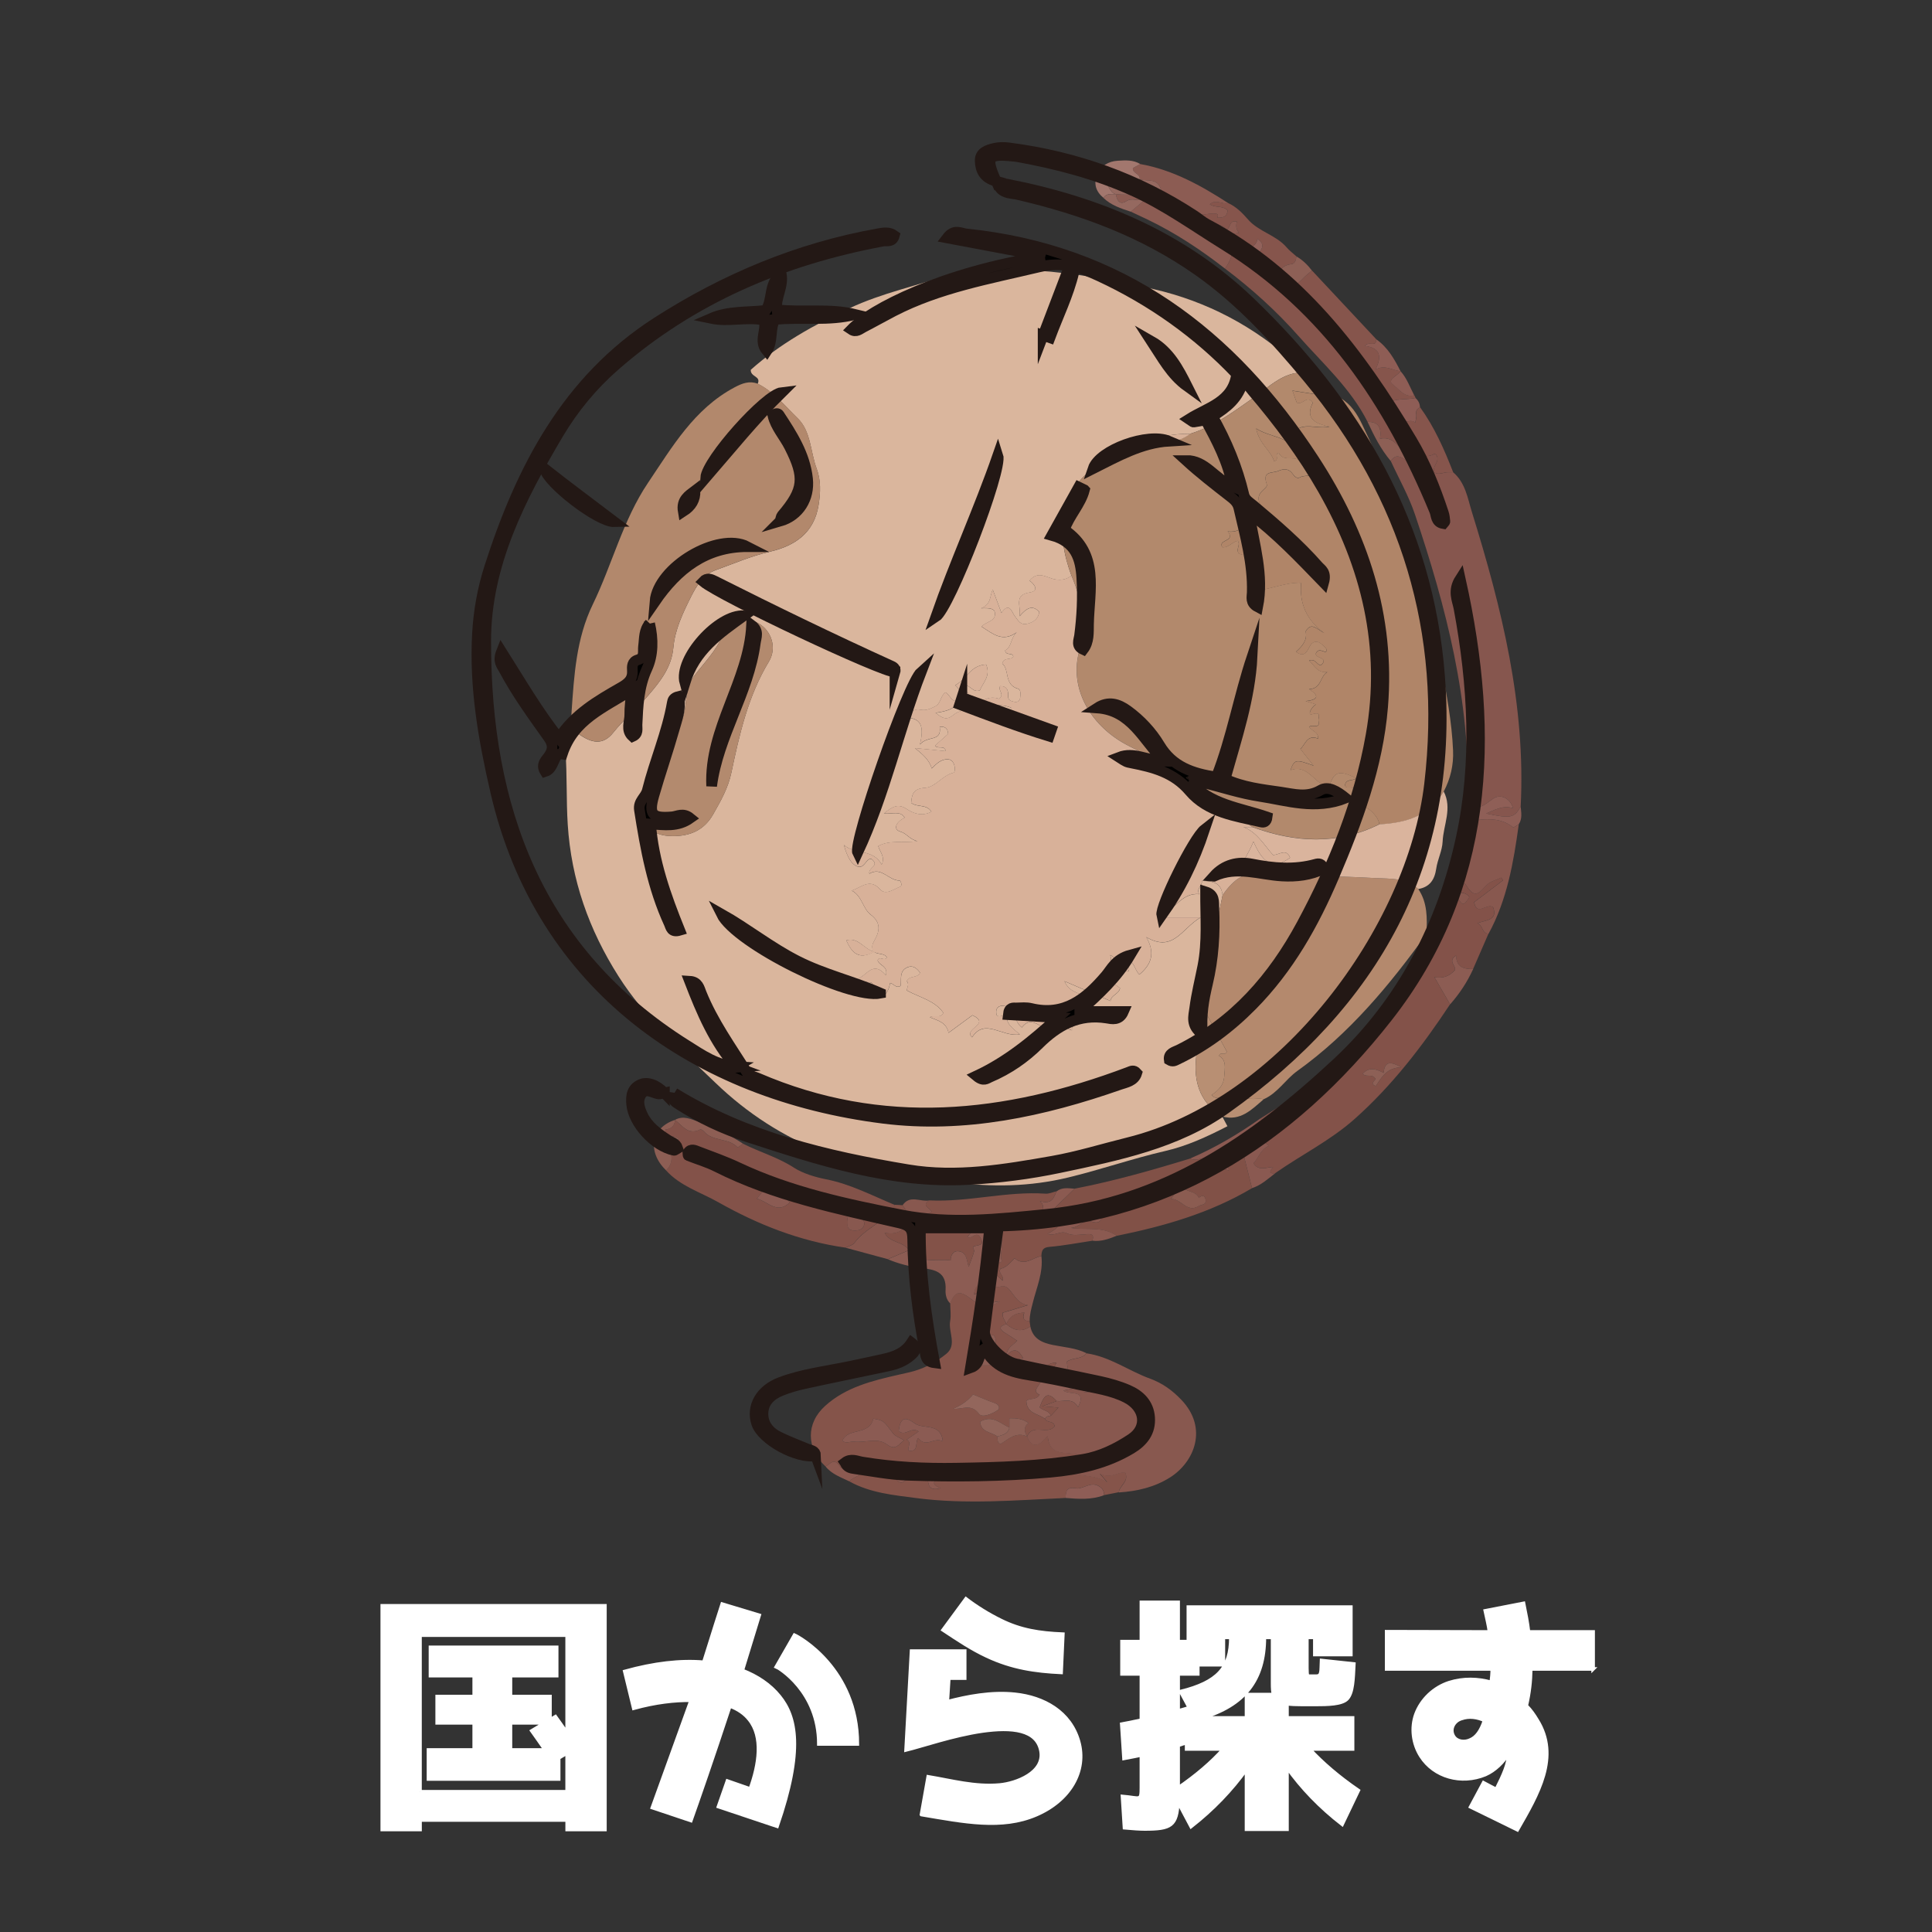 <?xml version="1.0" encoding="UTF-8"?><svg id="a" xmlns="http://www.w3.org/2000/svg" width="192mm" height="192mm" viewBox="0 0 544.25 544.25"><rect x="0" y="0" width="544.25" height="544.25" fill="#333333" stroke="none"/><defs><style>.b{fill:#b38a6e;}.c{fill:#8e5d55;}.d{fill:#dab69d;}.e{fill:#86564e;}.f{fill:#b2896c;}.g{fill:#dab49d;}.h{fill:#b2886c;}.i{fill:#906158;}.j{fill:#8e5d56;}.k{fill:#b08568;}.l{fill:#956960;}.m{fill:#8a5951;}.n{fill:#88584f;}.o{fill:#86554c;}.p{fill:#fff;stroke:#fff;}.q{fill:#90645a;}.r{fill:#8b5a51;}.s{fill:#8f5f57;}.t{stroke:#231815;stroke-miterlimit:10;stroke-width:3px;}.u{fill:#d8b199;}.v{fill:#835248;}.w{fill:#8b5c51;}.x{fill:#835249;}.y{fill:#92625b;}.z{fill:#b88f73;}.aa{fill:#a2776e;}.ab{fill:#8d5e54;}.ac{fill:#8d6056;}.ad{fill:#93665c;}.ae{fill:#815147;}.af{fill:#b4896d;}.ag{fill:#8b5d54;}.ah{fill:#8b5b53;}.ai{fill:#8c5c53;}.aj{fill:#94675e;}.ak{fill:#85544a;}.al{fill:#8d5f55;}</style></defs><path class="p" d="M118.32,515.37h-10.64v-63.01h62.73v63.01h-10.64v-2.66h-41.44v2.66ZM118.32,504.73h41.44v-10.92l-2.38,1.4v5.95h-36.68v-8.19h12.88v-7.63h-10.43v-7.42h10.43v-5.88h-12.32v-7.98h35.56v7.98h-13.02v5.88h11.13v6.58l1.54-.91c.77,1.05,1.89,2.66,3.29,4.69v-27.65h-41.44v44.1ZM153.53,485.34h-9.73v7.63h9.8c-1.61-2.31-2.87-4.13-3.78-5.39l3.71-2.24Z"/><path class="p" d="M202.39,508.93l2.52-7.21,6.44,2.24c2.52-6.93,3.71-14.7-.28-19.6-1.26-1.61-3.15-2.94-5.46-3.78-4.97,15.12-9.1,26.95-10.99,32.27l-10.85-3.64,10.92-30.24c-4.62-.07-10.08.56-16.17,2.24l-2.52-10.36c8.33-2.31,15.68-3.15,22.26-2.59,1.19-3.64,2.31-7.49,5.18-16.38l10.43,3.15-4.76,15.54c4.13,1.61,7.77,3.99,10.43,7.28,4.69,5.74,6.79,15.05-.63,36.61l-16.52-5.53ZM230.67,491.29c0-14.91-11.41-21.56-11.97-21.77l5.11-8.89c1.19.49,17.71,9.52,17.71,30.66h-10.85Z"/><path class="p" d="M259.58,511.17l1.89-10.64c6.72,1.12,13.16,2.94,20.16,2.31,4.62-.42,12.74-3.43,11.62-9.59-1.12-6.09-8.19-6.79-16.59-5.6-8.19,1.19-17.08,4.27-21.42,5.32l1.54-27.86h14.98v7.63h-4.48l-.42,6.65c5.6-1.47,12.39-2.8,19.04-2.1,8.12.84,15.54,4.97,17.92,13.23,2.38,8.33-2.45,16.66-11.97,20.72-9.66,4.13-20.23,1.96-32.27-.07ZM265.67,459.16l6.44-8.75c2.94,2.24,6.3,4.34,9.87,6.09,5.53,2.73,10.78,3.57,17.43,3.85l-.49,10.78c-7.21-.35-13.79-1.26-20.93-4.62-4.34-2.03-7.98-4.48-12.32-7.35Z"/><path class="p" d="M366.75,480.16c-1.68,0-3.08-.07-4.2-.21v3.99h18.48v8.75h-12.18c3.71,3.99,8.26,7.91,13.79,11.69l-4.55,9.52c-6.23-4.83-11.41-10.22-15.54-16.03v17.43h-11.41v-16.94c-4.27,5.95-9.45,11.34-15.61,16.17l-3.71-7c-.35,6.79-1.89,7.7-9.38,7.7-1.4,0-3.29-.14-5.67-.35l-.56-8.82c4.97.42,5.32,1.54,5.32-2.52v-9.17c-.63.14-2.24.49-4.9.98l-.63-9.66c1.19-.21,3.01-.56,5.53-1.12v-13.02h-5.46v-9.1h5.46v-11.06h10.36v11.06h2.87v-9.73h45.78v13.37h-10.15v-4.83h-2.24v8.68c0,1.12.07,1.75.14,1.96s.28.28.63.28h1.89c1.61,0,1.33-1.4,1.47-4.41l9.1.98c-.21,4.2-.28,8.05-1.89,9.8-1.47,1.54-5.46,1.61-9.1,1.61h-3.64ZM332.59,476.52c10.43-2.59,14.14-6.65,14.14-15.26h-2.1v7.7h-7.21v2.59h-5.53v10.43c.84-.21,2.87-.84,3.15-.91l-2.45-4.55ZM334.27,492.69v-1.75l-1.05.28c-.56.21-.98.35-1.33.42v12.04c5.18-3.57,9.45-7.21,12.81-10.99h-10.43ZM351.14,483.94v-6.58h7.63c-.21-.7-.28-1.75-.28-3.08v-13.02h-2.31c0,11.97-5.6,19.11-17.71,22.68h12.67Z"/><path class="p" d="M448.79,470.15h-17.57c-.07,3.57-.42,6.72-1.26,10.36,1.26,1.26,2.17,2.59,3.01,3.99,6.51,10.36.21,20.93-5.53,30.94l-13.16-6.44,3.64-6.79,3.57,1.89c2.1-4.2,3.43-7.07,3.57-10.29-1.61,2.59-3.92,4.9-6.65,6.09-6.79,2.8-14.42.63-18.13-5.18-2.24-3.5-2.8-7.98-1.4-11.83,1.54-4.13,5.04-7.49,9.38-8.89,3.99-1.26,8.12-1.12,11.83-.07.14-1.26.28-2.31.28-3.78h-29.75v-10.5l28.98.07c-.28-2.03-.7-3.64-1.19-5.95l10.78-2.1c.63,3.15,1.05,5.18,1.4,8.05h18.2v10.43ZM411.62,484.15c-1.96.56-3.43,2.87-2.17,4.97.91,1.54,3.08,1.82,4.69,1.05,1.75-.7,3.08-2.52,4.06-5.53-1.96-.91-4.34-1.33-6.58-.49Z"/><path class="d" d="M213.46,108.08c.97-2.17-2.08-1.85-1.97-3.9,8.1-7.23,17.79-12.66,27.95-17.41,9.07-4.24,18.87-6.26,28.26-9.51,7.9-2.74,16.06-1.61,24.23-1.05,11.2.77,22.18,2.74,33.04,5.24,15.08,3.46,28.45,10.57,39.92,21.01,1.62,1.48,3.76,1.67,5.36,2.99-7.25-2.09-11.7,2.73-16.88,6.39-5.65,3.99-11.27,8.24-18.05,10.34-5.15-.04-10.16,1.07-14.97,2.67-2.43.81-5.62.96-6.78,4.1-7.01,2.95-12.03,7.58-13.69,15.39-1.33,6.22-.17,12.05,1.95,17.84-1.35,1.01-2.62,1.34-4.51,1.06-2.29-.35-4.9-2.68-7.28.34,1.41,1.03,2.76,2.9.08,3.32-4.55.71-2.52,3.53-2.88,6.69,2-2.36,3.67-3.29,5.52-1.17-.29,1.86-1.45,2.83-3.27,3.29-2.07.53-2.62-.87-3.64-2.17-.76-.97-1.49-4.2-3.73-.85-.83-2.23-1.52-4.08-2.46-6.59-.92,2.06-.36,4.05-3.26,5.26,2.44-.1,3.78.06,3.89,1.39.2,2.44-2.66,2.34-3.76,3.8,3.09,1.93,5.87,4.57,9.93,1.56-1.89,1.72-1.43,4.28-3.32,5.13.29,1.63,1.99.43,2.33,1.7-.63,1.19-2.56.04-3.14,1.98,2.15,1.71.43,5.97,4.44,7.11.9.26.71,1.71.61,2.61-.08.7-.77,1.3-1.51,1.11-.85-.22-1.97-.3-1.88-1.74.09-1.49-.31-2.75-2.23-2.72-.78,1.11,1.37,2.27-.3,3.59-2.29-.82-4.45-.05-6.44,1.85,3.31.33,6.64-.67,9.8.64-.15,1.85-1.7,2.11-2.59,2.99-3.13-2.74-10.75-3.43-13.63-.96-1.95,1.68-3.21.88-5.04-.58,2.92-.4,5.49-.97,7.23-3.81-2.7,1.63-3.02-1.34-4.46-1.94-1.5,1.08-1.2,3.15-3,4-1.42.67-2.49,1.21-4.18.85-1.49-.32-2.92.74-4.59,2.26,5.18-.17,5.78,2.6,4.59,7.56,2.18-2.65,6.21-.61,5.57-4.98,1.39-.17,2.3.38,2.38,2.01-1.23,1.09-2.45,2.18-3.67,3.26.71,1.17,2.58-.31,3.02,1.58-2.56-.26-5.03-.5-8.71-.87,2.51,2.03,4.01,3.38,4.75,5.74,1.28-1.29,2.3-2.24,3.7-2.51,1.04-.2,1.91,0,2.44,1.06.47.95.5,2.54-.05,2.67-3.1.74-5.08,4.06-7.89,4.23-3.5.22-3.8,1.86-4.01,4.25,1.77,1.35,4.42.29,5.71,2.52-2.75,1.37-5.05.48-7.06-.84-2.38-1.56-3.95-.6-6.33,1.32,2.49.21,4.6-.87,5.86,1.16-2.67,1.38-3.27,3.36-1.2,3.95,1.83.52,2.44,2.1,4.79,2.7-4.29.55-7.84-.41-11.05,1.36.49,1.71,2.04,3.07.98,5.23-2.48-4.58-7.61-2.76-10.67-5.56,1.12,3.9,2.28,5.4,3.63,6,2.26.99,2.56-2.33,4.15-2.05,2.52,2.01-1.04,2.41-.58,4.16,3.44-2.07,5.42,1.97,8.49,1.93.31,0,.9,1.46.18,1.74-1.81.68-4.04,2.52-5.65.74-2.88-3.17-5.08-.68-7.97.36,2.95,1.55,3.04,5.04,5.32,6.77,2.92,2.21,2.59,4.58,1.06,7.26-.57,1.01-1,1.98-.1,3.16-2.91-.64-4.39-4.19-7.84-3.18,1.52,3.34,3.38,5.7,7.84,3.18.85.89,2.71.28,3.63,1.6-.77,1.29-2.03-.53-2.64.82.32,1.51,3.05,1.57,2.33,4.24-3.74-4.42-5.43.36-8.17,1.08.72,1.48,1.68.46,2.35.76.72.31,1.71-.14,2.1.58.56,1.82-1.73,1.26-1.75,2.49,3.58,2.3,5.94,1.32,6.67-2.73,1.01.17,1.7,1.64,2.94.79.31-1.86-.43-4.08,1.78-5.14,1.66-.79,2.77.16,3.72,1.44-.82,1.69-2.86.64-3.76,2.39.89.9-.1,2.23-.01,2.61,3.99,2.12,7.93,2.88,10.33,6.32-.94,1.78-2.43.38-3.82,1.23,2.24.95,4.66,1.39,5.28,4.39,2.52-1.85,4.7-3.45,6.73-4.95,5.4,2.54-2.74,3.75-.11,6.22,3.63-5.57,8.38,0,13.46-.81-2.29-1.99-4.18-3.16-3.47-5.69-1.24.04-2.08,1.03-3.04.32-.44-1.49.06-2.72,1.59-2.69,3.79.07,3.06,4.42,5.5,6.09,3.03-4.04,5.65,1.47,8.67.11.08-3.29.1-3.31,3.71-4.33-.55,2.06-1.36,4.29,1.71,5.02-.17-1.35.7-2.07,1.62-2.7-.63-.67-1.92.11-2.03-1.81,2.22-.35,3.25-2.47,4.94-3.81-1.29-2.66-4.91-1.52-6.63-5.51,4.97,2.14,8.94,3.84,12.96,5.57.22-1.73,2.35-1.88,2.7-3.6-.74-.7-1.92-1.08-2.26-2.3.25-.9,3.61-1.03,1.38-2.1-2.87-1.38-1.14-3.04-1.9-4.93,2.57,1.13,2.03,4.91,5.11,4.6.96-1.64-1.51-1.46-1.17-2.67,2.98-.93,2.77,2.22,4.28,3.55,3.41-2.83,4.53-6.06,1.96-10.53,7.63,4.45,9.95-2.44,15.27-5.54h-11.84c4.28-1.65,6.27-7.1,11.51-6.56-1.05-1.49.93-2.4.7-3.74,2.87.01,5.5.37,5.83,4.05-2.16,10.75-4.72,21.43-5.06,32.46-1.49,4.7-2.14,9.54-2.48,14.44-.46,6.57,1.74,11.85,7.46,15.43.44.82.87,1.64,1.45,2.71-5.67,2.93-11.35,5.55-17.4,6.95-9.3,2.14-18.29,5.29-27.57,7.52-10.71,2.57-21.34,2.73-32.11,1.31-12.34-1.63-24.56-3.7-36.26-8.24-11.66-4.52-21.87-11.08-30.9-19.78-9.78-9.41-19.92-18.39-27.3-30.01-8.33-13.11-13.31-27.16-14.3-42.78-.44-6.93-.14-13.84-.65-20.73-.21-2.85.87-4.25,3.3-5.07,4.16,3.21,7.4,3.45,10.17-.04,3.05-3.83,6.82-6.9,9.96-10.59,3.33-3.9,6.47-7.84,6.97-13.34.47-5.15,2.71-9.83,5.01-14.41,1.58-3.13,3.47-6.2,6.92-7.44,5.06-1.82,9.99-3.97,15.3-5.2,6.99-1.63,12.44-5.24,13.69-13.16.56-3.5.68-6.95-.55-10.23-1.79-4.75-1.56-10.51-5.35-14.18-3.54-3.42-6.67-7.46-11.25-9.73ZM189.43,235.53c4.92.04,8.88-1.6,11.45-6.1,2.14-3.74,4.24-7.46,5.14-11.74,2.29-10.84,4.7-21.59,10.56-31.29,2.4-3.97.69-8.8-2.99-10.85-3.42-1.9-8.21-1.13-9.91,3.13-1.91,4.79-5.41,8.05-8.26,11.92-2.75,3.74-1.69,8.42-3.31,12.17-3.24,7.49-5.8,15.25-9.17,22.67-2.74,6.03-.22,10.08,6.48,10.09ZM277.8,187.19c-4.55.23-5.52,4.26-8.74,5.82,1.6,1.29,1.6,3.34,3.74,3.15.49-1.24-1.7-1.77-.96-3.09,1.63.02,2.19,2.09,4.18,1.42.82-2.12,3.16-4.06,1.77-7.3Z"/><path class="f" d="M335.33,122.19c6.78-2.1,12.4-6.35,18.05-10.34,5.18-3.66,9.63-8.48,16.88-6.39,3.32,1.32,4.83,4.66,7.48,6.72-4.51-.71-9.01-1.42-13.66-2.15.45,1.26.88,2.44,1.23,3.4,1.76.72,2.75-2.29,4.55-.08-2.33,4.53.58,5.99,4.67,6.8-3.56.85-7.51-1.55-10.44,1.83.64,1.48,2.02,2.84.93,4.93-2.65-4.22-7.18-3.69-11.15-6.21.87,4.47,4.21,6.19,5.04,9.26,1.66-.48-.09-2.03,1.31-2.44,1.24,2.63,4.16.81,5.84,2.17,1.4,1.13,4.24,1.13,4.27,2.91.03,1.98-2.75,1.02-4.13,1.85-.78.47-1.52-.2-2.04-.96-1.07-1.55-2.53-1.52-4.06-.84-1.61.72-4.66-.15-3.24,3.77.52,1.43-4.21,2.15-1.44,6.45-3.38-2.23-5-1.37-6.26.25,1.08,1.27,2.14,2.52,3.25,3.82-2.04,1.64-3.83,3.14-6.57,2.75,2.47,2.86-2.91,2.23-1.53,4.46,1.7.22,2.83-1.53,4.37-1.84.94,1.35-.87,2.67.49,3.7,1.84.76,4.1.06,5.64,1.38.27,2.15-2.39.73-2.29,2.35,0,2.23,3.89,3.72.36,6.7,5.07-.3,9.03-2.46,13.66-2.28-.52,5.74,1.45,10.48,6.52,14.15-2.07-1.06-3.66-3.24-5.25-.47.53,2.47-.92,4.15-2.73,5.76,2.14,1.53,2.91.35,3.77-1.34,1-1.97,2.5-1.9,3.95-.37.41.43,1.21.75.75,1.79-.94-.17-2.09-1.14-2.84.31-.5,1.53,3.87,1.07,1.41,3.41-1.19-.07-1.55-2.01-3.34-1.34,1.59,1.5,2.45,3.61,5.15,3.22-2.14,1.18-1.57,4.73-5.18,4.84,2.88,1.76,2.77,2.97-.93,3.38,1.39.43,2,.62,2.87.89-1.37.85-2.42,3.2-1.11,2.81,2.99-.89,1.64,1,1.84,1.85.59,2.51-1.94.81-2.57,1.7.68,1.26,2.62,1.37,2.47,3.3-3.23-1.25-3.6,1.78-5.01,2.9,1.21,1.53,2.24,2.83,3.74,4.72-5.07-1.87-5.4-1.78-6.52,1.28,5.04-1.89,6.81,4.16,10.87,4.68,1.44-4.41,2.74-4.79,7.69-2.42-.96.87-2.96.05-3.23,2.04.42,1.33,2.67-.28,2.73,1.58.2,1.64-1.79,1.32-2.2,2.47,4.41.6,8.73,3.85,9.19,6.86-11.82,5.91-23.78,5.18-35.82.78-2.54-1.92-5.08-3.84-7.62-5.76-3.07-2.83-6.32-5.44-9.93-7.57-5.59-3.55-11.47-6.56-17.37-9.57-10.34-5.29-16.39-15.56-14.02-25.79,1.83-7.86,1.17-14.97-1.99-22.11-2.12-5.78-3.27-11.61-1.95-17.84,1.66-7.81,6.68-12.44,13.69-15.39,4.85-1.43,9.5-3.59,14.57-4.16,2.65-.3,5.06-.98,7.18-2.61Z"/><path class="k" d="M388.58,232.2c-.46-3.01-4.78-6.26-9.19-6.86.41-1.15,2.41-.83,2.2-2.47-.06-1.86-2.31-.25-2.73-1.58.28-1.99,2.27-1.17,3.23-2.04-4.95-2.37-6.25-1.99-7.69,2.42-4.06-.52-5.84-6.57-10.87-4.68,1.12-3.06,1.44-3.15,6.52-1.28-1.5-1.89-2.52-3.18-3.74-4.72,1.41-1.12,1.78-4.15,5.01-2.9.14-1.93-1.8-2.04-2.47-3.3.63-.89,3.16.81,2.57-1.7-.2-.85,1.15-2.74-1.84-1.85-1.32.39-.26-1.96,1.11-2.81-.87-.27-1.49-.46-2.87-.89,3.71-.41,3.81-1.62.93-3.38,3.61-.12,3.04-3.66,5.18-4.84-2.7.38-3.56-1.72-5.15-3.22,1.8-.67,2.16,1.27,3.34,1.34,2.47-2.35-1.91-1.88-1.41-3.41.75-1.44,1.9-.47,2.84-.31.46-1.04-.34-1.36-.75-1.79-1.45-1.52-2.95-1.6-3.95.37-.86,1.69-1.63,2.87-3.77,1.34,1.81-1.62,3.26-3.29,2.73-5.76,1.59-2.77,3.18-.59,5.25.47-5.07-3.66-7.05-8.4-6.52-14.15-4.63-.18-8.59,1.98-13.66,2.28,3.53-2.98-.37-4.47-.36-6.7-.1-1.63,2.56-.21,2.29-2.35-1.54-1.32-3.81-.62-5.64-1.38-1.36-1.03.45-2.36-.49-3.7-1.54.3-2.68,2.05-4.37,1.84-1.37-2.23,4-1.6,1.53-4.46,2.74.39,4.53-1.11,6.57-2.75-1.11-1.31-2.17-2.55-3.25-3.82,1.26-1.62,2.87-2.48,6.26-.25-2.77-4.3,1.96-5.02,1.44-6.45-1.42-3.92,1.63-3.05,3.24-3.77,1.53-.69,2.99-.71,4.06.84.52.76,1.26,1.43,2.04.96,1.37-.83,4.16.13,4.13-1.85-.03-1.78-2.87-1.78-4.27-2.91-1.68-1.36-4.6.46-5.84-2.17-1.39.41.36,1.97-1.31,2.44-.83-3.07-4.17-4.79-5.04-9.26,3.97,2.52,8.5,1.99,11.15,6.21,1.09-2.09-.29-3.45-.93-4.93,2.92-3.38,6.88-.97,10.44-1.83-4.09-.81-6.99-2.27-4.67-6.8-1.8-2.21-2.79.8-4.55.08-.35-.96-.78-2.14-1.23-3.4,4.65.73,9.15,1.44,13.66,2.15,2.86,1.7,4.56,4.4,5.95,7.28,10.49,21.72,17.92,44.45,22.34,68.17,1.47,7.87,2.96,15.72,3.3,23.74.18,4.1-.73,7.96-2.64,11.59-4.05,6.96-10.69,8.86-18.11,9.25Z"/><path class="h" d="M213.46,108.08c4.58,2.27,7.71,6.31,11.25,9.73,3.8,3.67,3.56,9.43,5.35,14.18,1.24,3.28,1.11,6.73.55,10.23-1.26,7.92-6.7,11.53-13.69,13.16-5.3,1.24-10.23,3.39-15.3,5.2-3.45,1.24-5.35,4.31-6.92,7.44-2.3,4.58-4.55,9.26-5.01,14.41-.5,5.5-3.64,9.44-6.97,13.34-3.15,3.69-6.92,6.76-9.96,10.59-2.78,3.49-6.01,3.25-10.17.04-1.62-1.65-1.72-3.74-1.58-5.83.71-10.35,1.33-20.74,5.97-30.29,5.49-11.3,8.49-23.76,15.58-34.29,6.79-10.07,12.95-20.77,24.29-26.83,2.24-1.2,4.21-1.95,6.62-1.08Z"/><path class="af" d="M339.34,284.65c.35-11.03,2.9-21.71,5.06-32.46,1.75-2.49,3.69-4.77,6.69-5.82,12.13.28,24.27.31,36.38.99,4.05.23,8.63-.19,12.06,3.07,2.63,3.87,2.5,8.25,2.32,12.63,0,0,.07-.07.07-.07-10.45,14.51-21.78,28.18-36.46,38.7-3.37,2.41-5.53,6.24-9.47,7.96-2.33-.58-5.64,1.21-6.6-2.69-1.51.53-1.4,2.23-2.31,3.33-1.27-2.64-4,.34-5.78-1.83,1.94-1.29,3.41-2.67,3.58-5.36.15-2.33.69-4.36-1.47-5.68.42-1.37,1.67.2,2.18-1.2-2.02-3.75-4.14-7.66-6.25-11.58Z"/><path class="ak" d="M300.16,421.98c-14,.65-28.04,1.86-41.99.04-6.4-.84-13.04-1.44-18.92-4.72,1.19-1.48,4.47-1.42,3.5-4.55-2.31-1.21-4.95,2.21-6.08.44-1.84-2.87-2.8-.59-4.15-.12-5.41-5.09-5.51-12.1-.09-17.01,5.85-5.3,13.26-7.09,20.68-8.79,1.48-.34,2.97-.63,4.42-1.05,3.35-.97,6.4-2.69,9.05-4.84,3.09-2.52.53-6.16,1.08-9.25.29-1.61.03-3.32.01-4.98,1.3-3.38,2.59-3.71,5.61-1.44,3.73,2.8,4.62,2.94,8.47.88-1.61-.01-3.47,1.06-3.58-.57-.23-3.65-2.22-1.87-3.87-1.34.9-5.81,5.04-1.44,7.48-2.26,3.16-1.06,3.45,4.69,7.79,5.22-3.09.93-5.12,1.54-7.09,2.14-.29,1.41.7,2.2,1.01,3.22-2.06.6-2.14,1.42-.3,2.52,1.11.66,2.17,1.41,3.36,2.19-1.26,1.28-2.78,1.81-3.08,4.19,2.37-2.58,3.54-1.37,4.73.64-2.29.6-4.17,1.6-6.51.58-3.74-1.63.25-5.05-1.82-6.99-1.5-.08-2.31,1.28-3.49,1.82-2.02.92-2.9,3.28-2.36,5.63.46,2.03,1.79.99,3.2,1.07,2.8.17,5.7-.86,8.35.16,2.25.86,4.14.43,5.73-.59,2.2.97.46,2.72,1.35,3.79,2.06,1.69-2.88,3.51.2,4.9-.97,1.7-2.97.81-3.74,1.79.18,3.62,3.42,3.48,5.22,5,.53,1.2,2.59.43,2.75,2.11-2,2.55-6.23-.97-7.75,2.86-.76-1.35-1.11-2.69.41-3.78-1.74-1.27-3.42-1.41-5.41-1.37v2.63c-2.57-1.2-4.87-3.68-8.23-1.65.2,3.05,3.21,2.86,4.89,4.18.13.73-.25,1.65.87,2.1,2.25-1.38,4.37-3.54,7.48-2.12,1.43,3.56,3.38,2.65,5.81-.15.47,6.13,5.42,4.13,8.88,5.31-1.34,1.02-2.86.32-3.24,1.79.87,1.35,2.31-.3,3.19.5.44,2.26-.79,2.78-2.83,2.76,3.73,1.02,7.56.61,10.77,2.67-.42-.5-.84-.99-2.08-2.45,3.18,1.58,4.96-.55,7.13-.33,1.18,2.52-1.58,3.63-1.8,5.6-1.38.27-2.75.54-4.13.82-.06-.96-.21-1.66-1.21-2.36-2.54-1.79-4.62.81-6.76.43-2.68-.47-2.79.9-2.89,2.71ZM237.29,405.85c.93.91,2.18.16,3.33.28,3.08.32,6.62-1.18,9.15.71,2.57,1.92,3.19.17,4.93-1.11-1.3-.77-2.48-1.1-3.06-1.88-2.75-3.65-2.7-3.69-5.63-4.22-1.07,4.87-7.13,2.43-8.71,6.22ZM258.79,403.25c-1.18.81-2.26,1.55-3.38,2.31,1.52.78.18,2.11.52,3.08,3.08.53,1.71-2.44,2.75-3.54,2.22,2.97,4.54-.47,6.91.96-.29-3.59-2.74-3.88-4.79-4.17-1.24-.18-2.24-.27-3.33-1.07-2.69-1.97-3.89-1.22-4.3,2.28,1.83,1.72,3.49-1.32,5.63.15ZM268.5,396.85c2.55.27,5.04-1.6,7.29,1.43.9,1.21,3.68.03,5.23-1.01.8-.54.44-1.62-.84-2.04-2.02-.67-3.97-1.56-6.06-2.41-1.47,1.8-3.39,3.08-5.61,4.03ZM265.01,415.34c-3.39-1.86-8.56-1.07-12.36,1.6,1.42,1.58,2.24.04,3.42-.49,2.11-.93,4.72-2.72,5.53,1.63.24,1.3,1.53,1.71,3.39,1.14-3.49-1.29-1.21-2.47.02-3.87Z"/><path class="e" d="M409.33,133.02c3.5,2.96,4.11,7.37,5.34,11.33,8.38,26.98,15.16,54.25,13.71,82.86-1.84,3.23-2.82,3.43-9.72,1.96,2.4-.99,4.69-2.41,7.59-1.49-.85-2.9-3.59-4.12-5.66-2.68-2.35,1.62-4.48,4.05-7.15.52.86-27.93-6.04-54.46-14.84-80.6-1.75-5.2-4.52-10.06-6.82-15.07,1.03-1.51,2.12-1.66,3.7-.57,1.27.87,2.09.45,1.4-1.27,2.29-.68,4.54,1.38,7.01-.07.65-.39,1.53,1.05.76,2.42-1.42,2.5-.78,3.61,2.22,2.8.78-.21,1.64-.1,2.47-.14Z"/><path class="x" d="M355.22,314.97c1.64-1.03,3.27-2.06,4.91-3.08.27,2.32,2.05,2.13,3.49,1.8,3.5-.81,5.39-4.2,8.68-5.56,2.9-1.2-.19-3.47.37-5.2,5.8-6.66,11.61-13.32,17.41-19.98q7.58-1.84,7.33-4.41c-1.29.22-3,3.88-3.83-.29,1.93-2.95,3.88-5.89,5.8-8.85,1.27-1.96,2.65-3.89,2.53-6.41,0,0-.07.07-.07.07,2.37-2.07,2.59-5.46,4.75-7.66,2.38.56,2.43-1.95,3.55-3.07,1.99,2.95,2.07,2.96,3.78.4-1.26-2.1-4-.6-5.44-2.28,0,0-.01.01-.01.01,1.69.14,3.25-3.2,4.62-.96,2.45,4.02,3.75,1.78,5.74-.22,1.01-1.02,2.68-1.39,4.06-2.06.17.25.34.51.51.76-2.69,2.04-5.39,4.08-8.14,6.16.71,4.13,3.6.15,5.32,1.4,1.42,3.71-1.97,3.63-4.38,4.5,1.67.78,1.22,3,3.12,2.95-1.45,3.33-2.9,6.66-4.35,9.99-2.57.03-4.75-.52-4.79-3.81-2.44,1.53-.02,2.84-.3,4.05-1.56,1.85-3.52,2.45-5.81,2.06,1.59,2.75,3,5.19,4.41,7.64-7.8,11.79-16.35,22.96-26.99,32.39-6.77,6-14.89,10-22.23,15.15-1.65.26-1.87-.27-.63-1.72-2,.07-4.09,1.24-5.55-1.08,1.54-1.43,1.92-3.91,4.38-4.86-.81-.97-2.31-1.26-2.55-2.77,4.55-1.41-.75-3.39.28-5.07ZM389.76,302.24c-2.19-1.22-4.15-1.65-5.88.21.91,1.16,2.55-.06,3.52,1.32.47.56-1.92,1.34.16,2.18,1.6-2.36,3-5.16,7.19-5.3-2.92-1.6-4.64-1.88-4.99,1.59Z"/><path class="n" d="M289.34,404.67c1.52-3.83,5.75-.31,7.75-2.86-.15-1.68-2.21-.92-2.75-2.11.35-.68.96-.84,1.65-.85.64-.68,1.27-1.35,2.18-2.31-.94-.09-1.45-.14-1.96-.18-.64-.05-1.28-.1-2.62-.2,1.81-.65,2.94-1.06,4.08-1.47,2.09.21,4.47-1.04,6.02,1.69,2.66-5.24-2.44-3.2-4.13-4.66,2.46-.48,4.42-.86,6.32-1.23.58.99-1.14.7-.57,1.63,1.53.19,2.78-.17,3.78-1.97-3.57-1.78-7.42.91-10.58-1.28.28-.28.56-.56.84-.84,2.39-.93,1.18-2.9,1.2-4.44,1.71-1.24,4.14-.55,5.49-2.36,6.57.92,11.9,4.94,17.96,7.15,3.42,1.24,6.24,3.27,8.79,5.95,7.61,7.97,3.68,17.5-3.14,21.84-4.41,2.8-9.34,3.92-14.49,4.26.22-1.96,2.98-3.07,1.8-5.6-2.17-.22-3.95,1.91-7.13.33,1.24,1.46,1.66,1.95,2.08,2.45-3.2-2.06-7.04-1.66-10.77-2.67,2.04.01,3.27-.51,2.83-2.76-.88-.8-2.32.85-3.19-.5.38-1.47,1.9-.77,3.24-1.79-3.46-1.18-8.41.82-8.88-5.31-2.43,2.8-4.38,3.71-5.81.15,0,0,0,0,0,0Z"/><path class="o" d="M409.33,133.02c-.82.04-1.69-.07-2.47.14-3.01.81-3.65-.3-2.22-2.8.78-1.37-.1-2.8-.76-2.42-2.46,1.46-4.72-.61-7.01.07-2.85-1.13-3.87-5.36-8.12-4.44.47-2.88-.28-4.82-3.49-4.73-4.78-9.43-12.57-16.38-19.44-24.15-6.29-7.11-13.2-13.35-20.72-19.02,2.17-3.22,3.43-6.4-1.07-9.33,2.02-.3,3.45-.51,5.01-.74-.85-1.01-.98-2.15-.55-3.15-2.31-.63-1.68,1.61-2.97,2.26-1.82-2.44-5.81-1.04-7.45-4.15,4.7-.7,5.37-.6,4.88.74,1.53.09,2.73-.22,2.88-2.04-1.44-1.46-3.5-.64-5.01-1.71,1.69-1.58,3.5.13,5.16-.35,2.29,1.06,3.97,2.76,5.63,4.66,2.97,3.41,7.85,4.33,10.85,7.84.8.93,1.81,1.68,2.73,2.51-.05,1.03-.42,2.1-1.46,2.21-2.58.26-3.48,2.21-4.68,3.92,3.21,3.21,5.15,3.16,8.11,0,.73-.78,1.62-1.42,2.44-2.12,6.03,6.45,12.06,12.89,18.09,19.34.08,2.49-2.32.36-3.16,1.9,4.17.53,4.92,2.81,2.91,6.71,2.72-1.65,4.8.25,7.11.37,0,0,.02.02.02.02-.86,1.31-4.14,2.39-2.06,3.86,1.58,1.12,3.15,3.7,5.91,2.93.12.26.24.51.36.77-3.23.68-7.04-.37-9.65,3.02,1.53.69,3.47-1.44,4.11.96.53,1.98-1.9.98-2.49,2.16,2.43,4.4,5.41-1.32,7.98.82.13-1.08.37-1.76.26-2.38-.18-1.02.25-1.56,1.06-1.97,4.05,5.61,6.81,11.88,9.3,18.28ZM354.21,67.29c-.26,3.13-4.7,2.24-5.13,5.56,1.96.01,3.47,1.31,5.33.88-1.83-2.2,3.63-3.86-.2-6.44Z"/><path class="x" d="M209.3,322.18c4.71,2.38,9.81,3.81,14.36,6.76,2.54,1.65,6.1,2.69,9.01,3.26,6.92,1.36,12.94,4.56,19.26,7.18-.04.38-.08.76-.12,1.13-3.1,3.88-8.12,5.54-11.12,9.58-.51.69-1.65.93-2.49,1.38-12.83-1.82-24.69-6.49-35.87-12.81-4.98-2.82-10.71-4.52-14.71-8.97,1.32-1.2,1.69-2.7,1.48-4.18-.67-1.28-2.39-.26-2.78-1.77,1.84-.62,3.99-.79,4.81-2.96-1.08-1.19-3.35-.04-3.78-2.57,1.5-.17,2.78-.89,2.77-2.72,0,0,0,0,0,0,2.11,1.57,3.74,4.42,7.13,2.68.2-.1.78.24,1.01.52,2.46,2.97,6.92,1.77,9.51,4.52.07.07,1-.67,1.52-1.03ZM213.2,337.67c3.13.77,5.69,4.53,9.27,1.09-1.63-2.3-4.07-3.35-6.7-4.29-.75.94-1.52,1.9-2.57,3.21ZM240.9,338.89c-3.99.68-1.81,3.9-2.1,5.89-.28,1.88,1.54,2,2.91,1.79,1.55-.24,2.19-1.87,1.49-2.74-1.18-1.48-.67-3.55-2.29-4.94Z"/><path class="g" d="M399.52,250.43c-3.43-3.26-8-2.84-12.06-3.07-12.11-.68-24.25-.71-36.38-.99-.66-.06-1.32-.12-2.01-.19.68-3.31,2.7-5.72,4.03-9.12,2.28,5.18,4.91,8.44,10.32,4.57-1-2.78-3.11-.79-4.79-.77-2.57-2.82-4.43-6.38-8.34-7.88h2.47c12.04,4.4,24,5.13,35.82-.78,7.42-.39,14.06-2.29,18.11-9.25,2.48,4.75-.09,9.44-.3,14.14-.11,2.55-1.43,5.03-1.8,7.61-.46,3.14-1.83,5.19-5.06,5.74Z"/><path class="ae" d="M302.69,334.86c11.03-2.14,21.83-5.2,32.56-8.49,2.79,1.35,5.79-2.3,8.44.23.36,1.17-1.2,1.08-1.07,2.13,1.12.31,2.26.63,3.54.98-.65-3.3,2.55-6.55,6.18-6.64-.16,1.95-2.14,1.19-2.25,1.29.94,3.74,1.77,7.04,2.61,10.35-11.8,7.02-24.77,10.72-38.1,13.42-3.93-2.73-8.5-1.54-12.9-2.2,1.62-.15,2.74-1.2,4.05-1.83,1.39-.67,3.23,1.38,4.5-.61-1.76-1.9-9.02-3.34-10.35-2.04-.68.92,1.78,1.81.52,2.48-1.91.89-1.72-2.75-3.59-.9-1.21,1.01-1.24-.33-1.67-.85,2.51-2.43,5.02-4.87,7.53-7.3ZM329.81,337.74c2.98-.08,4.53,4.06,7.86,2.01.76-.47,2.08-.26,1.97-1.58-.09-1.22-.79-1.7-1.92-.79-1.11-2.07-3.67-1.53-5.06-3.17-.96,1.18-1.73,2.13-2.86,3.53Z"/><path class="v" d="M295.17,342.16c.43.52.46,1.86,1.67.85,2.84,2.35.28,3.33-1.75,4.61,2.2.64,3.73-1.01,5.31-.25,1.73.83,3.45.45,5.23.36.63-.03,3-.61,2.06,1.79-4.03.6-8.04,1.39-12.09,1.73-1.97.16-2.15,1.15-2.24,2.57-2.48.45-4.76,3.01-7.57.61-1.2,1.31-2.39,2.68-3.94,2.96-.8,1.38,1.1,1.82.59,3.37-1.71-1.53-3.15-2.83-3.3-4.07.89-3.01,2.13,0,3.07-1.43-.81-2.18.74-4.61-.32-7-1.3.44-1.46,2.62-3.63,1.91,1.6-1.2,1.28-3.31,2.85-4.54-2.99.7-6.49-.49-8.57,2.83,1.32.75,2.46-1.9,3.63.15,1.3,2.27-.45,2.05-1.75,2.46-.72.23.09,1,.01,1.31-.39,1.53-1.01,3-1.56,4.48-.63-1.96-.5-4.07-2.78-4.39-1.58-.22-2.29,1.12-2.3,2.59-4.03-.64-8.67,1.22-11.8-2.89-1.52-2.58-5.32-1.95-6.82-4.9,2.04.35,3.89.26,5.31-1.29-1.65-1.45-2.93-3.09-2.67-5.47.04-.38.08-.76.12-1.13.77.04,1.55.09,2.32.13.42.71,1.13,1.38,1.22,2.13.62,5.28,2.06,6.09,6.86,3.69-.38-2.59-4.01.23-4.34-2.95,1.77.81,3.03-.16,4.44-1.01-.26-1.04-3.13-1.69-.63-3.22,10.97.54,21.73-2.63,32.72-1.89,1.03.07,2.09-.44,3.14-.68-.84,1.54-1.04,3.86-4.76,2.78,1.88,1.28-.04,3.3,2.26,3.79Z"/><path class="ai" d="M345.98,57.21c-1.66.49-3.48-1.23-5.16.35,1.51,1.07,3.56.25,5.01,1.71-.15,1.82-1.35,2.13-2.88,2.04.5-1.34-.18-1.43-4.88-.74,1.64,3.1,5.63,1.71,7.45,4.15,1.29-.66.66-2.9,2.97-2.26-.42,1.01-.29,2.14.55,3.15-1.56.23-2.98.44-5.01.74,4.5,2.93,3.24,6.11,1.07,9.33-6.82-5.32-14-10.07-21.81-13.83-1.58-.76-3.17-1.49-4.75-2.23,1.15-.96,2.29-1.91,4.1-3.42-2.28.6-3.66-.62-5.36.47-1.88,1.2-2.65-.29-2.95-2h0c4.34.6,8.5-.53,12.77-1.07-.93-3.65-3.94-2.42-6.07-3.08.34-1.59-2.02-1.58-1.89-3.17.69-.38,1.38-.76,2.06-1.14,9.16,1.63,17.09,6.03,24.78,11Z"/><path class="ai" d="M256,352.19c3.13,4.11,7.77,2.25,11.8,2.89.01-1.47.72-2.81,2.3-2.59,2.28.32,2.16,2.42,2.78,4.39.54-1.49,1.17-2.96,1.56-4.48.08-.31-.74-1.08-.01-1.31,1.3-.42,3.05-.19,1.75-2.46-1.17-2.04-2.31.6-3.63-.15,2.08-3.32,5.58-2.13,8.57-2.83-1.57,1.23-1.25,3.34-2.85,4.54,2.17.71,2.32-1.47,3.63-1.91,1.06,2.39-.49,4.82.32,7-.95,1.42-2.18-1.58-3.07,1.43.15,1.24,1.58,2.54,3.3,4.07.5-1.55-1.39-1.99-.59-3.37,1.55-.28,2.74-1.65,3.94-2.96,2.81,2.4,5.1-.17,7.57-.61.55,4.63-1.35,8.82-2.43,13.15-.43,1.72-.92,3.41-.87,5.21-1.67,0-2.12-.92-1.5-2.43-2.54.11-4.22,1.06-5.05,3.26h0c-.31-1.02-1.3-1.81-1.01-3.22,1.97-.59,4.01-1.21,7.09-2.14-4.34-.53-4.63-6.28-7.79-5.22-2.44.82-6.58-3.55-7.48,2.26,1.65-.54,3.64-2.31,3.87,1.34.1,1.63,1.97.56,3.58.57-3.85,2.05-4.74,1.92-8.47-.88-3.02-2.27-4.32-1.94-5.61,1.44-1.16-1.01-1.4-2.67-1.33-3.79.3-5.07-2.93-5.73-6.75-6.18-3.26-.38-6.46-1.19-9.51-2.48,1.97-.84,3.94-1.68,5.91-2.52Z"/><path class="n" d="M419.34,263c-1.91.05-1.46-2.16-3.12-2.95,2.4-.87,5.8-.78,4.38-4.5-1.73-1.24-4.61,2.74-5.32-1.4,2.75-2.08,5.44-4.12,8.14-6.16-.17-.26-.34-.51-.51-.76-1.37.67-3.04,1.04-4.06,2.06-1.99,2-3.29,4.24-5.74.22-1.36-2.24-2.93,1.1-4.62.96,2.76-6.08,1.86-12.98,4.32-19.12,4.6-.44,9.27-1.58,13.43,1.69.19.15,1.06-.55,1.61-.85-1.47,10.65-3.26,21.21-8.5,30.82Z"/><path class="z" d="M339.34,284.65c2.11,3.92,4.23,7.83,6.25,11.58-.5,1.4-1.76-.18-2.18,1.2,2.16,1.33,1.62,3.35,1.47,5.68-.17,2.69-1.64,4.07-3.58,5.36,1.78,2.16,4.51-.81,5.78,1.83.91-1.1.8-2.8,2.31-3.33.96,3.9,4.27,2.11,6.6,2.69-3.36,2.88-6.51,6.26-11.66,4.86-5.73-3.58-7.92-8.85-7.46-15.43.34-4.9.98-9.74,2.48-14.44Z"/><path class="ag" d="M306.05,381.2c-1.35,1.82-3.78,1.12-5.49,2.36-.02,1.54,1.19,3.51-1.2,4.44.7-1.94-3.82-1.52-1.7-4.1-3.05-.15-3.52,2.06-4.15,4.1-.28,0-.57,0-.85,0-.88-1.07.86-2.83-1.35-3.79-1.59,1.02-3.48,1.45-5.73.59-2.65-1.02-5.55.01-8.35-.16-1.41-.09-2.74.95-3.2-1.07-.53-2.35.35-4.71,2.36-5.63,1.18-.54,1.98-1.9,3.49-1.82,2.07,1.94-1.91,5.36,1.82,6.99,2.34,1.02,4.22.02,6.51-.58-1.19-2.01-2.36-3.22-4.73-.64.3-2.38,1.82-2.91,3.08-4.19-1.19-.78-2.25-1.53-3.36-2.19-1.84-1.1-1.76-1.91.3-2.52h0c2.09,1.85,4.31,2.34,6.75.68.72,3.48,3.3,4.59,6.4,5.22,3.16.64,6.43.83,9.39,2.29Z"/><path class="m" d="M352.7,334.7c-.83-3.31-1.67-6.62-2.61-10.35.11-.09,2.08.67,2.25-1.29-3.63.09-6.84,3.34-6.18,6.64-1.28-.36-2.42-.67-3.54-.98-.13-1.05,1.43-.96,1.07-2.13-2.64-2.52-5.64,1.13-8.44-.23,7.09-3.03,13.68-6.95,19.96-11.39-1.03,1.68,4.27,3.66-.28,5.07.24,1.52,1.74,1.81,2.55,2.77-2.47.95-2.84,3.43-4.38,4.86,1.45,2.32,3.55,1.16,5.55,1.08-1.24,1.45-1.03,1.98.63,1.72-2.08,1.59-4,3.41-6.58,4.23Z"/><path class="n" d="M256,352.19c-1.97.84-3.94,1.68-5.91,2.52-3.96-1.07-7.91-2.15-11.87-3.22.85-.45,1.98-.69,2.49-1.38,3-4.04,8.01-5.7,11.12-9.58-.26,2.38,1.01,4.02,2.67,5.47-1.43,1.55-3.28,1.64-5.31,1.29,1.5,2.96,5.3,2.32,6.82,4.9Z"/><path class="r" d="M307.69,349.52c.94-2.4-1.42-1.82-2.06-1.79-1.78.08-3.5.47-5.23-.36-1.58-.76-3.11.89-5.31.25,2.03-1.28,4.59-2.26,1.75-4.61,1.87-1.85,1.68,1.79,3.59.9,1.26-.67-1.2-1.56-.52-2.48,1.32-1.29,8.59.15,10.35,2.04-1.28,1.99-3.11-.06-4.5.61-1.32.64-2.43,1.68-4.05,1.83,4.4.66,8.97-.53,12.9,2.2-2.22.89-4.45,1.72-6.91,1.4Z"/><path class="s" d="M427.84,232.19c-.55.3-1.41,1-1.61.85-4.16-3.27-8.84-2.12-13.43-1.69.21-1.94.43-3.89.64-5.83,2.66,3.53,4.8,1.1,7.15-.52,2.07-1.44,4.81-.22,5.66,2.68-2.9-.92-5.19.5-7.59,1.49,6.91,1.47,7.88,1.27,9.72-1.96.14,1.7.51,3.41-.54,4.98Z"/><path class="aa" d="M321.2,46.21c-.69.38-1.37.76-2.06,1.14-.13,1.59,2.23,1.58,1.89,3.17-3.09,2.72-5.43.64-7.8-1.29-1.03.62-2.25.9-2.69,2.22,2.13.16,1.85,2.96,3.79,3.22,0,0,0,0,0,0-1.24.1-2.64-.33-3.47,1.07-2.16-1.77-2.87-3.99-1.76-6.56,1.07-2.47,3.07-3.74,5.78-3.9,2.18-.13,4.34-.28,6.32.92Z"/><path class="ai" d="M408.5,282.93c-1.41-2.44-2.82-4.89-4.41-7.64,2.28.39,4.24-.22,5.81-2.06.28-1.21-2.15-2.53.3-4.05.04,3.29,2.22,3.84,4.79,3.81-1.66,3.65-3.84,6.95-6.49,9.94Z"/><path class="ai" d="M372.66,302.93c-.55,1.73,2.54,4-.37,5.2-3.29,1.36-5.18,4.75-8.68,5.56-1.44.33-3.22.53-3.49-1.8,4.18-2.99,8.36-5.98,12.54-8.96Z"/><path class="j" d="M400.02,114.74c-.81.41-1.24.95-1.06,1.97.11.62-.13,1.3-.26,2.38-2.57-2.13-5.55,3.59-7.98-.82.6-1.18,3.02-.18,2.49-2.16-.64-2.4-2.59-.27-4.11-.96,2.61-3.38,6.42-2.34,9.65-3.02.78.69,1.24,1.54,1.26,2.6Z"/><path class="ab" d="M190.14,315.49c0,1.83-1.26,2.55-2.77,2.72.43,2.53,2.7,1.38,3.78,2.57-.83,2.17-2.98,2.34-4.81,2.96.39,1.51,2.11.49,2.78,1.77.21,1.48-.16,2.98-1.48,4.18-5.44-5.26-4.24-12.02,2.5-14.21Z"/><path class="n" d="M261.81,338.16c-2.5,1.53.37,2.18.63,3.22-1.41.85-2.67,1.82-4.44,1.01.33,3.18,3.96.36,4.34,2.95-4.8,2.4-6.24,1.59-6.86-3.69-.09-.75-.8-1.42-1.22-2.13,2.05-3.03,5.04-.87,7.55-1.35Z"/><path class="ac" d="M369.59,76.23c-.82.7-1.71,1.34-2.44,2.12-2.95,3.16-4.9,3.21-8.11,0,1.2-1.71,2.1-3.66,4.68-3.92,1.04-.1,1.41-1.18,1.46-2.21,1.77,1.01,3.18,2.4,4.41,4.01Z"/><path class="ab" d="M209.3,322.18c-.53.36-1.46,1.1-1.52,1.03-2.59-2.75-7.05-1.56-9.51-4.52-.23-.28-.81-.63-1.01-.52-3.39,1.74-5.02-1.11-7.13-2.68,2.35-1.35,4.59-.19,6.71.53,4.41,1.5,8.57,3.59,12.47,6.16Z"/><path class="al" d="M385.26,118.85c3.21-.1,3.96,1.85,3.49,4.73,4.25-.92,5.27,3.31,8.12,4.44.69,1.71-.13,2.14-1.4,1.27-1.58-1.09-2.67-.95-3.7.57-2.8-3.3-4.71-7.12-6.52-11Z"/><path class="j" d="M300.16,421.98c.1-1.81.21-3.18,2.89-2.71,2.14.38,4.22-2.22,6.76-.43,1,.7,1.15,1.4,1.21,2.36-3.54,1.35-7.21,1.07-10.87.78Z"/><path class="c" d="M394.54,104.55c-2.31-.12-4.38-2.02-7.11-.37,2.01-3.9,1.27-6.19-2.91-6.71.84-1.54,3.24.59,3.16-1.9,3.25,2.26,5.11,5.58,6.86,8.99Z"/><path class="r" d="M232.53,413.07c1.35-.48,2.31-2.76,4.15.12,1.14,1.77,3.77-1.64,6.08-.44.98,3.13-2.3,3.07-3.5,4.55-2.4-1.16-4.99-2.02-6.73-4.23Z"/><path class="r" d="M295.17,342.16c-2.29-.49-.37-2.5-2.26-3.79,3.72,1.07,3.92-1.24,4.76-2.78,1.54-1.19,3.3-.85,5.02-.73-2.51,2.43-5.02,4.87-7.53,7.3Z"/><path class="l" d="M310.86,55.75c.84-1.4,2.24-.97,3.47-1.07.3,1.71,1.07,3.2,2.95,2,1.7-1.09,3.08.13,5.36-.47-1.81,1.5-2.95,2.46-4.1,3.42-2.77-.89-5.52-1.79-7.69-3.87Z"/><path class="ak" d="M290.25,373.68c-2.44,1.66-4.66,1.17-6.75-.68.83-2.2,2.51-3.15,5.05-3.26-.63,1.51-.18,2.42,1.5,2.43.07.5.13,1,.2,1.5Z"/><path class="c" d="M398.4,111.37c-2.76.76-4.32-1.81-5.91-2.93-2.08-1.47,1.2-2.55,2.06-3.86,1.79,1.98,2.63,4.49,3.85,6.8Z"/><path class="n" d="M408.49,250.47c1.44,1.68,4.18.18,5.44,2.28-1.72,2.55-1.79,2.55-3.78-.4-1.12,1.12-1.17,3.62-3.55,3.07.62-1.65.66-3.53,1.9-4.94Z"/><path class="aj" d="M393.58,278.25c.82,4.17,2.53.51,3.83.29q.25,2.56-7.33,4.41c1.17-1.56,2.34-3.13,3.51-4.69Z"/><path class="u" d="M352.76,232.98c-.82,0-1.65,0-2.47,0,3.91,1.5,5.77,5.06,8.34,7.88,1.68-.01,3.79-2.01,4.79.77-5.41,3.87-8.04.62-10.32-4.57-1.33,3.4-3.35,5.81-4.03,9.12.7.06,1.35.13,2.01.19-3,1.05-4.93,3.33-6.69,5.82-.32-3.68-2.96-4.03-5.83-4.05.24,1.34-1.75,2.25-.7,3.74-5.24-.54-7.23,4.91-11.51,6.56h11.84c-5.32,3.09-7.64,9.99-15.27,5.54,2.57,4.47,1.45,7.69-1.96,10.53-1.51-1.33-1.3-4.48-4.28-3.55-.34,1.21,2.13,1.03,1.17,2.67-3.09.31-2.54-3.47-5.11-4.6.76,1.89-.98,3.55,1.9,4.93,2.22,1.07-1.14,1.2-1.38,2.1.34,1.22,1.52,1.6,2.26,2.3-.35,1.72-2.48,1.87-2.7,3.6-4.02-1.73-7.99-3.43-12.96-5.57,1.72,3.99,5.34,2.85,6.63,5.51-1.68,1.34-2.71,3.46-4.94,3.81.1,1.92,1.4,1.14,2.03,1.81-.92.63-1.78,1.35-1.62,2.7-3.06-.73-2.25-2.96-1.71-5.02-3.62,1.02-3.63,1.03-3.71,4.33-3.02,1.37-5.64-4.14-8.67-.11-2.44-1.67-1.71-6.02-5.5-6.09-1.53-.03-2.03,1.2-1.59,2.69.96.72,1.8-.27,3.04-.32-.71,2.53,1.17,3.7,3.47,5.69-5.08.81-9.84-4.76-13.46.81-2.63-2.47,5.51-3.69.11-6.22-2.03,1.49-4.21,3.1-6.73,4.95-.62-2.99-3.03-3.44-5.28-4.39,1.39-.85,2.88.55,3.82-1.23-2.4-3.44-6.34-4.19-10.33-6.32-.09-.38.9-1.71.01-2.61.89-1.75,2.93-.7,3.76-2.39-.95-1.27-2.06-2.23-3.72-1.44-2.21,1.05-1.47,3.28-1.78,5.14-1.24.85-1.93-.62-2.94-.79-.73,4.05-3.09,5.03-6.67,2.73.02-1.22,2.3-.67,1.75-2.49-.38-.72-1.38-.26-2.1-.58-.67-.29-1.63.72-2.35-.76,2.74-.72,4.43-5.5,8.17-1.08.72-2.68-2-2.74-2.33-4.24.61-1.35,1.87.47,2.64-.82-.92-1.31-2.78-.71-3.85-1.66-.68-1.12-.25-2.09.32-3.1,1.53-2.68,1.85-5.05-1.06-7.26-2.28-1.73-2.37-5.23-5.32-6.77,2.89-1.04,5.09-3.53,7.97-.36,1.61,1.78,3.83-.06,5.65-.74.73-.27.14-1.74-.18-1.74-3.07.03-5.05-4-8.49-1.93-.46-1.75,3.09-2.15.58-4.16-1.59-.28-1.89,3.04-4.15,2.05-1.35-.59-2.52-2.09-3.63-6,3.06,2.81,8.19.98,10.67,5.56,1.05-2.17-.49-3.52-.98-5.23,3.21-1.77,6.76-.81,11.05-1.36-2.35-.61-2.96-2.18-4.79-2.7-2.06-.59-1.47-2.57,1.2-3.95-1.26-2.02-3.37-.94-5.86-1.16,2.38-1.92,3.95-2.88,6.33-1.32,2.01,1.31,4.31,2.21,7.06.84-1.29-2.24-3.93-1.17-5.71-2.52.22-2.39.52-4.03,4.01-4.25,2.81-.17,4.79-3.5,7.89-4.23.54-.13.52-1.72.05-2.67-.53-1.06-1.4-1.26-2.44-1.06-1.4.27-2.43,1.22-3.7,2.51-.74-2.36-2.25-3.71-4.75-5.74,3.68.37,6.15.62,8.71.87-.44-1.89-2.31-.4-3.02-1.58,1.22-1.09,2.45-2.18,3.67-3.26-.08-1.63-.99-2.18-2.38-2.01.64,4.38-3.39,2.33-5.57,4.98,1.19-4.96.59-7.74-4.59-7.56,1.67-1.52,3.1-2.57,4.59-2.26,1.69.36,2.76-.18,4.18-.85,1.8-.85,1.5-2.91,3-4,1.44.61,1.76,3.58,4.46,1.94-1.74,2.84-4.31,3.41-7.23,3.81,1.83,1.46,3.08,2.26,5.04.58,2.89-2.47,10.5-1.78,13.63.96.89-.88,2.45-1.14,2.59-2.99-3.16-1.31-6.48-.3-9.8-.64,1.99-1.9,4.15-2.67,6.44-1.85,1.66-1.32-.49-2.48.3-3.59,1.92-.03,2.32,1.23,2.23,2.72-.09,1.45,1.03,1.52,1.88,1.74.74.19,1.43-.41,1.51-1.11.1-.91.29-2.35-.61-2.61-4.01-1.14-2.29-5.4-4.44-7.11.58-1.94,2.51-.79,3.14-1.98-.34-1.28-2.04-.07-2.33-1.7,1.89-.85,1.44-3.41,3.32-5.13-4.06,3.01-6.84.37-9.93-1.56,1.1-1.46,3.96-1.36,3.76-3.8-.11-1.33-1.45-1.49-3.89-1.39,2.9-1.21,2.33-3.2,3.26-5.26.94,2.51,1.63,4.36,2.46,6.59,2.24-3.35,2.97-.12,3.73.85,1.02,1.31,1.57,2.7,3.64,2.17,1.82-.46,2.98-1.43,3.27-3.29-1.85-2.11-3.52-1.18-5.52,1.17.36-3.16-1.67-5.98,2.88-6.69,2.68-.42,1.34-2.29-.08-3.32,2.39-3.03,5-.69,7.28-.34,1.89.29,3.16-.05,4.51-1.06,3.15,7.15,3.81,14.25,1.99,22.11-2.37,10.23,3.67,20.5,14.02,25.79,5.89,3.01,11.78,6.02,17.37,9.57,1.36,3.7,6.36,7.5,9.93,7.57,2.54,1.92,5.08,3.84,7.62,5.76Z"/><path class="b" d="M189.43,235.53c-6.7,0-9.22-4.07-6.48-10.09,3.37-7.42,5.93-15.18,9.17-22.67,1.62-3.75.56-8.43,3.31-12.17,2.85-3.87,6.34-7.13,8.26-11.92,1.7-4.26,6.5-5.03,9.91-3.13,3.68,2.05,5.38,6.88,2.99,10.85-5.85,9.69-8.27,20.45-10.56,31.29-.91,4.28-3,8-5.14,11.74-2.57,4.5-6.53,6.14-11.45,6.1Z"/><path class="u" d="M277.8,187.19c1.38,3.24-.95,5.18-1.77,7.3-1.99.67-2.55-1.41-4.18-1.42-.74,1.32,1.45,1.85.96,3.09-2.14.19-2.15-1.87-3.74-3.15,3.22-1.57,4.19-5.59,8.74-5.82Z"/><path class="u" d="M335.33,122.19c-2.12,1.64-4.53,2.32-7.18,2.61-5.07.57-9.73,2.72-14.57,4.16,1.16-3.14,4.35-3.29,6.78-4.1,4.81-1.6,9.82-2.71,14.97-2.67Z"/><path class="u" d="M246.44,268.14c-4.68,2.46-6.54.09-8.06-3.25,3.45-1,4.93,2.54,8.06,3.25Z"/><path class="u" d="M345.14,227.22c-3.58-.07-8.57-3.87-9.93-7.57,3.61,2.13,6.86,4.73,9.93,7.57Z"/><path class="i" d="M292.66,388.01c.28,0,.57,0,.85,0,1.56.9,2.95,2.85,5,.84,3.15,2.19,7-.5,10.58,1.28-1,1.79-2.25,2.15-3.78,1.97-.57-.93,1.15-.64.57-1.63-1.9.37-3.87.75-6.32,1.23,1.69,1.46,6.79-.58,4.13,4.66-1.55-2.73-3.93-1.48-6.02-1.69-2.34-2.51-3.41-2.13-4.8,1.76.86,1.02,2.7.81,3.12,2.4-.69.02-1.3.18-1.65.85-1.81-1.51-5.05-1.37-5.22-5,.77-.98,2.78-.08,3.74-1.79-3.08-1.38,1.86-3.21-.2-4.9Z"/><path class="ah" d="M237.29,405.85c1.59-3.79,7.64-1.35,8.71-6.22,2.94.52,2.88.57,5.63,4.22.59.78,1.76,1.11,3.06,1.88-1.75,1.28-2.36,3.03-4.93,1.11-2.53-1.89-6.07-.39-9.15-.71-1.15-.12-2.39.63-3.33-.28Z"/><path class="ah" d="M258.79,403.25c-2.14-1.47-3.8,1.57-5.63-.15.42-3.5,1.61-4.25,4.3-2.28,1.1.8,2.09.89,3.33,1.07,2.05.29,4.5.59,4.79,4.17-2.37-1.43-4.69,2.02-6.91-.96-1.03,1.1.33,4.07-2.75,3.54-.34-.97,1.01-2.3-.52-3.08,1.12-.77,2.2-1.51,3.38-2.31Z"/><path class="ad" d="M268.5,396.85c2.22-.94,4.14-2.23,5.61-4.03,2.09.84,4.04,1.73,6.06,2.41,1.28.43,1.65,1.5.84,2.04-1.54,1.04-4.33,2.22-5.23,1.01-2.25-3.02-4.74-1.16-7.29-1.43Z"/><path class="ac" d="M284.34,402.15v-2.63c1.98-.04,3.66.1,5.41,1.37-1.51,1.09-1.17,2.43-.41,3.78,0,0,0,0,0,0-3.1-1.43-5.23.74-7.48,2.12-1.12-.45-.74-1.37-.87-2.1,1.39-.48,3.01-.66,3.35-2.53Z"/><path class="q" d="M284.34,402.15c-.34,1.87-1.95,2.05-3.35,2.53-1.67-1.32-4.69-1.13-4.89-4.18,3.36-2.03,5.66.45,8.23,1.65Z"/><path class="r" d="M265.01,415.34c-1.23,1.41-3.51,2.58-.02,3.87-1.86.57-3.15.16-3.39-1.14-.81-4.34-3.42-2.56-5.53-1.63-1.19.53-2,2.07-3.42.49,3.8-2.67,8.96-3.46,12.36-1.6Z"/><path class="ac" d="M389.76,302.24c.35-3.47,2.07-3.19,4.99-1.59-4.19.14-5.59,2.93-7.19,5.3-2.08-.84.31-1.62-.16-2.18-.97-1.38-2.61-.16-3.52-1.32,1.73-1.85,3.69-1.42,5.88-.21Z"/><path class="ak" d="M298.51,388.84c-2.05,2.01-3.44.06-5-.84.63-2.05,1.1-4.26,4.15-4.1-2.12,2.58,2.4,2.16,1.7,4.1-.28.28-.56.56-.84.84Z"/><path class="ak" d="M295.99,398.84c-.42-1.59-2.27-1.38-3.12-2.4,1.39-3.89,2.47-4.28,4.8-1.76-1.13.41-2.27.82-4.08,1.47,1.34.1,1.98.14,2.62.2.51.04,1.01.09,1.96.18-.91.96-1.54,1.64-2.18,2.31Z"/><path class="y" d="M354.21,67.29c3.83,2.58-1.63,4.24.2,6.44-1.87.42-3.38-.87-5.33-.88.43-3.31,4.87-2.43,5.13-5.56Z"/><path class="ah" d="M213.2,337.67c1.05-1.31,1.82-2.27,2.57-3.21,2.63.94,5.07,1.99,6.7,4.29-3.57,3.44-6.14-.32-9.27-1.09Z"/><path class="n" d="M240.9,338.89c1.63,1.38,1.11,3.46,2.29,4.94.7.87.06,2.51-1.49,2.74-1.37.21-3.19.08-2.91-1.79.3-1.99-1.89-5.21,2.1-5.89Z"/><path class="w" d="M329.81,337.74c1.13-1.39,1.9-2.35,2.86-3.53,1.4,1.64,3.96,1.1,5.06,3.17,1.12-.92,1.82-.44,1.92.79.1,1.32-1.22,1.11-1.97,1.58-3.34,2.05-4.88-2.08-7.86-2.01Z"/><path class="l" d="M314.33,54.67c-1.93-.26-1.65-3.06-3.79-3.22.44-1.32,1.66-1.6,2.69-2.22,2.36,1.92,4.71,4.01,7.8,1.29,2.13.66,5.14-.57,6.07,3.08-4.27.54-8.43,1.67-12.77,1.07Z"/><path class="t" d="M238.03,412.01c1.7-1.28,3.35-.4,4.83-.15,8.79,1.46,17.6,1.88,26.53,1.73,11.94-.2,23.82-.52,35.64-2.47,5.05-.83,9.53-3.06,13.64-5.78,4.8-3.18,3.96-8.9-1.42-11.62-4.13-2.09-8.73-2.69-13.2-3.65-4.61-1-9.23-1.97-13.89-2.68-5.26-.81-10.07-2.22-12.78-7.51-2.06,1.38-.85,4.34-4,5.46,2.23-13.29,4.21-26.13,5.39-39.42h-19.49c-.15,12.69,1.64,25.22,4.01,37.99-2.64-.33-2.51-2.11-2.76-3.42-2.01-10.37-3.31-20.83-3.42-31.39-.03-2.76-.69-3.89-3.74-4.59-17.54-4.04-35.24-7.65-51.52-15.86-2.53-1.28-5.31-2.07-7.96-3.13-.11-.05-.06-.51-.09-.82.85-1.29,2.01-.62,2.94-.27,3.76,1.42,7.56,2.77,11.19,4.48,14.69,6.92,30.47,10.31,46.2,13.38,13.41,2.61,27.12,1.14,40.68-.2,32.98-3.26,58.5-20.87,81.85-42.61,18.61-17.34,29.76-39.32,35-63.55,4.58-21.2,3.35-43.07-.66-64.58-.44-2.35-1.85-4.87.35-8.3,9.94,44.69,7.97,87.18-20.58,123.53-27.42,34.92-63,57.91-109.49,58.8-1.34,10.06-2.71,19.76-3.9,29.49-.37,3.01,4.78,8.45,8.83,9.34,7.85,1.74,15.76,3.21,23.62,4.92,2.69.59,5.4,1.35,7.92,2.44,3.33,1.43,5.82,3.83,6.1,7.74.29,4.09-1.89,6.81-5.21,8.8-7.01,4.19-14.69,5.89-22.76,6.61-13.41,1.18-26.84,1.32-40.26.86-4.97-.17-9.91-1.15-14.85-1.84-1.02-.14-2.18-.32-2.73-1.72Z"/><path class="t" d="M189.97,307.93c20.25,12.42,42.89,17.77,65.9,21.6,13.56,2.26,27.14-.04,40.56-2.4,7.24-1.27,14.27-3.47,21.4-5.23,43.97-10.87,80.09-60.16,84.89-101.05,5.02-42.76-6.49-81.01-34.13-114.29-9.34-11.25-19.05-21.93-31.16-30.43-15.41-10.82-32.54-17.12-50.64-21.32-1.78-.41-3.85-.23-5.12-1.89.39-1.29,1.19-1.2,2.06-1.03,25.72,5.02,49.33,14.93,68.34,33.18,30.01,28.81,50.23,62.89,53.47,105.53,4,52.58-18.57,92.04-60.29,121.7-13.77,9.79-30.41,13.19-46.75,16.62-8.42,1.77-16.96,2.86-25.56,3.34-21.84,1.22-42.19-5.43-62.52-12.06-6.75-2.2-13.15-5.21-19.14-9.05-1.76-1.13-1.75-1.15-1.31-3.23Z"/><path class="t" d="M294.38,72.21c-9.02-1.7-18.04-3.39-27.58-5.19,2.01-2.65,3.89-1.27,5.4-1.12,43.51,4.45,74.7,27.88,97.94,63.61,13.79,21.2,21.44,44.08,19.35,69.63-1.38,16.81-7.2,32.4-13.74,47.75-5.69,13.36-12.69,25.84-23.05,36.32-6.24,6.32-13.15,11.47-21.12,15.28-.63.3-1.21.69-2.2.1-.31-1.91,1.53-2.26,2.67-2.82,15.69-7.78,26.6-20.34,34.7-35.4,9.04-16.79,16.15-34.43,19.49-53.31,4.38-24.73-1.25-47.67-13.54-69.19-5.66-9.91-12.46-19.04-19.86-27.72-.7-.83-1.34-1.71-2.53-3.25-1.34,5.47-4.86,7.9-8.73,10.4,4,7.08,7.01,14.34,8.83,22.07.34,1.46,1.67,2.16,2.72,3.05,6.39,5.36,12.7,10.8,18.22,17.07.82.93,2.37,1.61,1.53,4.64-6.77-6.99-13.03-13.62-21.03-19.71,1.49,9.22,4.22,17.55,2.45,26.56-2.18-1.15-1.57-2.81-1.54-4.14.22-8.16-1.99-15.92-3.78-23.75-.38-1.67-1.58-2.54-2.78-3.47-4.09-3.18-8.19-6.36-12.08-9.91,5.44-.08,8.05,5.12,13.09,7.31-1.32-7.06-4.47-12.86-7.61-18.73-1.25.23-2.3.46-3.36.6-.2.03-.44-.27-1.29-.83,5.34-3.37,12.35-4.79,13.41-12.67-10.9-11.48-23.91-20.76-38.66-27.61-5.46-2.54-10.41-4.17-17.21-2.54-13.91,3.32-27.95,5.79-40.81,12.43-2.83,1.47-5.61,3.05-8.44,4.51-1.04.53-2.06,1.57-3.43.64,5.5-5.66,25.54-16.16,54.52-20.63Z"/><path class="t" d="M207.43,300.66c-6.26-7.1-9.81-15.61-13.16-24.25,2.42.14,2.71,1.97,3.27,3.35,3.26,8.1,8.35,15.14,12.94,22.47.49.79,1.9,1.02,2.91,1.45,35.07,15.14,69.85,11.43,104.48-1.62.81-.3,1.49-.78,2.37.22-.7,2.3-3.01,2.62-4.8,3.24-21.58,7.55-43.81,12.37-66.63,9.5-52.28-6.57-96.42-36.74-109.17-92-3.39-14.67-5.98-29.34-5.14-44.47.35-6.42,1.49-12.71,3.44-18.78,8.87-27.64,21.74-52.66,47.16-68.98,19.11-12.26,39.73-20.89,62.16-24.92,1.55-.28,3.21-.6,4.68.48-.54,2.02-2.06,1.35-3.14,1.55-28.22,5.25-53.84,16.06-75.64,35.13-6.34,5.55-11.64,11.99-15.9,19.16-10.69,18.03-20.39,36.85-20.43,58.24-.1,47.17,14.51,87.64,56.66,114.07,4.27,2.68,8.53,5.69,13.87,5.99-.05.03-.1.06-.14.09.08.03.15.05.23.08Z"/><path class="t" d="M280.63,51.06c-3.58-.96-4.42-3.24-4.51-5.72-.08-2.45,2.1-3.1,3.98-3.55,1.32-.31,2.78-.31,4.14-.13,18.85,2.44,36.34,8.65,52.27,19.11,1.16.76,2.21,1.71,3.43,2.35,26.05,13.82,42.99,36.23,57.69,60.83,3.88,6.49,6.62,13.4,8.98,20.52.26.77.34,1.61.42,2.42.02.18-.3.4-.46.6-2.14-.35-1.9-2.28-2.42-3.54-12.65-30.65-30.46-57.17-59.32-75.03-8.48-5.25-16.52-11.09-25.73-15.23-10.5-4.72-21.4-7.55-32.61-9.58-.41-.07-.83-.09-1.24-.13-6.96-.72-7.69.22-4.62,7.08Z"/><path class="t" d="M335.02,219.97c5.72,6.77,14.37,7.56,21.94,10.19-.19,1.47-.97,1.55-1.6,1.41-7.29-1.67-15.11-2.67-20.25-8.73-4.46-5.25-10.25-6.7-16.38-7.91-1.38-.27-1.39-.24-3.49-1.6,4.26-1.65,7.9.95,12.61,1.1-5.97-6.21-9.18-14.3-18.76-15,3.24-2.09,6.02-1.12,8.6.76,3.63,2.64,6.74,6,8.99,9.75,3.63,6.04,9.22,7.94,15.97,8.96,4.29-10.89,6.32-22.66,10.08-33.94-.61,11.81-4.37,22.92-7.61,34.49,5,2.33,10.36,2.93,15.61,3.68,3.72.53,7.44,1.71,11.31-.55,2.14-1.25,4.63.29,7.06,2.25-8.64,3.4-16.48.69-24.25-.5-5.32-.81-10.5-2.52-15.74-3.84-1.32-.33-2.6-1.1-4-.37.05-.03.09-.07.12-.11-.08-.01-.15-.03-.23-.04Z"/><path class="t" d="M183.01,175.68c1.03,4.39,1,8.86-.75,12.68-2.36,5.14-2.56,10.4-2.81,15.78-.05,1.15.45,2.58-1.25,3.33-2.01-1.82-.75-4.12-.79-6.17-.04-2.01.28-4.03.52-6.93-7.92,5.08-16.3,8.29-19.52,18.03-2.63-.49-2.07,4.12-4.85,4.96-1.32-2.1.36-3.33,1.14-4.52,1.28-1.95,1.04-3.36-.27-5.2-4.43-6.21-8.92-12.39-12.51-19.15-.6-1.13-1.73-2.16-.64-4.91,5.46,8.66,10.19,16.8,16.16,24.36,4.41-6.75,10.91-10.53,17.43-14.25,1.93-1.1,3.43-2.22,3.27-4.75-.08-1.17-.09-2.59,1.52-3.06,2.09-.61,1.43-2.43,1.62-3.82.31-2.2.07-4.52,1.74-6.39Z"/><path class="t" d="M191.17,196.22c.75,3.38-.44,6.34-1.26,9.25-1.77,6.25-3.92,12.4-5.71,18.64-1.54,5.37-.43,6.46,5.1,6,1.48-.12,3.11-1.3,5.15.37-3.59,2.54-7.23,1.89-11.17,1.65.8,10.5,4.3,20.26,8.2,29.94-2.42.72-2.49-.88-2.96-1.88-4.69-10.18-6.67-21.05-8.39-32.02-.39-2.51,1.71-3.51,2.22-5.52,2.08-8.31,5.57-16.23,7.04-24.72.12-.67.29-1.37,1.77-1.73Z"/><path class="t" d="M304.18,284.94h12.32c-1.16,2.69-3.32,2.08-4.73,1.85-7.87-1.24-13.74,1.99-19.14,7.34-3.93,3.89-8.53,7.08-13.71,9.28-.98.41-1.83,1.37-3.85-.31,8.66-4.05,15.66-9.79,22.96-16.44-5.14-.31-9.57-.57-14-.83.23-2.23,1.41-1.86,2.28-1.89,1.39-.04,2.83-.18,4.15.14,9.37,2.26,15.44-2.69,21-9.2,1.66-1.94,2.76-4.69,6.94-5.84-3.88,6.51-8.6,10.74-14.22,15.89Z"/><path class="t" d="M229.78,410.09c-5.24.91-15.09-4.49-16.62-9.08-1.58-4.74,1.07-9.49,6.74-11.61,6.25-2.34,12.88-3.12,19.38-4.46,3.25-.67,6.49-1.38,9.74-2.1,3.03-.67,5.86-1.72,7.74-4.62,2,1.51.96,2.64-.2,3.65-1.82,1.59-4.03,2.42-6.35,2.92-7.84,1.68-15.71,3.25-23.55,4.97-2.29.5-4.57,1.15-6.74,2.04-2.69,1.1-4.82,3.04-4.98,6.11-.17,3.22,1.7,5.52,4.51,6.88,2.61,1.27,5.33,2.29,8.02,3.41.97.4,2.26.4,2.32,1.92Z"/><path class="t" d="M218.28,90.01c-1.54,2.87-.41,6.04-2.27,8.85-2.45-2.92.16-5.88-.85-8.69-4.82-1.01-9.84.57-14.83-.48,4.98-2.17,10.32-1.64,15.4-2.25,2.06-3.12.67-7.55,4.35-10.36.7,3.8-1.72,6.74-1.22,10.19,7.34.81,14.79-.47,22.08,1.31-7.46,1.95-15.11.66-22.67,1.42Z"/><path class="t" d="M252.12,189.32c-3.52.1-49.12-21.37-54.05-25.5,1.11-1.2,2.3-.63,3.31-.12,16.48,8.3,33.07,16.35,49.87,23.98.67.3,1.11.82.87,1.65Z"/><path class="t" d="M259.51,189.25c-6.42,16.68-10.17,34.35-17.91,50.97-1.39-2.77,14.07-47.57,17.91-50.97Z"/><path class="t" d="M305.49,138c-1.06,4.06-4.24,7.15-5.65,11.23,9.97,6.76,7,17.09,6.8,26.59-.05,2.3.19,4.97-1.48,7.15-2.12-.98-1.21-2.63-1.04-3.97.7-5.36.96-10.73.63-16.14-.33-5.42-1.66-10.17-8.46-12.05,2.67-4.79,5.13-9.2,7.58-13.6l1.61.78Z"/><path class="t" d="M248.05,279.79c-8.96,1.79-40.74-14.01-44.86-22.34,7.3,4.12,13.89,9.43,21.39,13.24,7.52,3.82,15.79,5.73,23.47,9.09Z"/><path class="t" d="M263.6,173.81c5.39-15.37,12.17-30.2,17.52-45.58,1.4,4.18-13.58,43.01-17.52,45.58Z"/><path class="t" d="M211.73,176.1c2.18,1.62,1.25,3.44,1.04,5.04-1.87,14.1-10.46,26.16-12.3,40.3-.74-16.25,10.46-29.43,11.26-45.34Z"/><path class="t" d="M338.73,291.34c-3.45-2.49-2.44-5.15-2.17-7.33.51-3.98,1.5-7.89,2.28-11.84,1.35-6.83.75-13.76.77-20.95,2.63.82,2.25,2.84,2.33,4.45.35,7.24-.12,14.44-1.8,21.5-1.04,4.38-1.85,8.77-1.41,14.17Z"/><path class="t" d="M219.74,146.82c.28-.87.3-1.33.53-1.6,6.19-7.27,6.53-10.71,2.14-19.37-1.52-2.99-3.92-5.56-4.68-8.8.75-.71,1.44-.66,1.72-.24,3.66,5.57,7.3,11.17,8.04,18.06.59,5.51-2.39,10.4-7.76,11.96Z"/><path class="t" d="M198.78,134.61c.38-5.04,16.89-23.53,21.45-24.05-7.67,7.55-14.42,15.93-21.45,24.05Z"/><path class="t" d="M210.54,154c-11.74,0-19.72,6.31-26.04,15.49.78-9.69,17.78-19.77,26.04-15.49Z"/><path class="t" d="M341.94,246.83c3.01-3.36,6.86-4.2,10.73-3.43,6.06,1.2,11.99,1.72,18.02.04.75-.21,1.69-.27,2.2,1.28-3.7,1.84-7.8,2.28-11.74,2.05-6.36-.36-12.67-2.94-19.2.06Z"/><path class="t" d="M187.17,307.86c-.84.17-1.25.36-1.62.31-1.68-.26-3.63-1.87-4.93.12-1.2,1.84-.48,4.03.44,5.95,1.51,3.12,4.23,5.04,7.02,6.87.98.65,2.34.87,2.83,2.35-.42.24-.78.64-1.05.58-5.5-1.11-11.44-7.62-11.92-12.95-.21-2.34.02-4.48,2.5-5.58,1.9-.84,4.48,0,6.73,2.36Z"/><path class="t" d="M270.96,196.5c8.4,3.03,16.8,6.06,25.2,9.08-.21.6-.41,1.2-.62,1.81-8.52-2.62-16.86-5.8-25.2-8.94.21-.65.41-1.3.62-1.95Z"/><path class="t" d="M339.36,233.61c-3.05,9.17-6.8,16.79-12.09,24.24-.57-2.55,8.94-21.78,12.09-24.24Z"/><path class="t" d="M153.41,132.03c6.49,5.1,13.09,9.98,19.63,14.95-4.44.13-18.8-10.92-19.63-14.95Z"/><path class="t" d="M209.55,173.46c-7.11,5.13-13.81,9.69-16.62,18.89-1.87-6.83,9.52-19.35,16.62-18.89Z"/><path class="t" d="M329.31,124.27c-7.74.47-14.31,4.2-21.39,7.75,1.8-5.31,15.48-10.26,21.39-7.75Z"/><path class="t" d="M293.85,94.46c2.34-6.14,4.68-12.27,7.02-18.41.55.2,1.1.41,1.64.61-1.53,6.42-4.45,12.34-6.74,18.48-.64-.23-1.28-.46-1.92-.68Z"/><path class="t" d="M324.36,96.13c5.03,2.87,7.6,7.76,10.09,12.71-4.53-3.26-7.1-8.15-10.09-12.71Z"/><path class="t" d="M195.8,138.21c.07,2.54-.97,4.36-3.33,5.87-.57-3.29,1.54-4.51,3.33-5.87Z"/></svg>